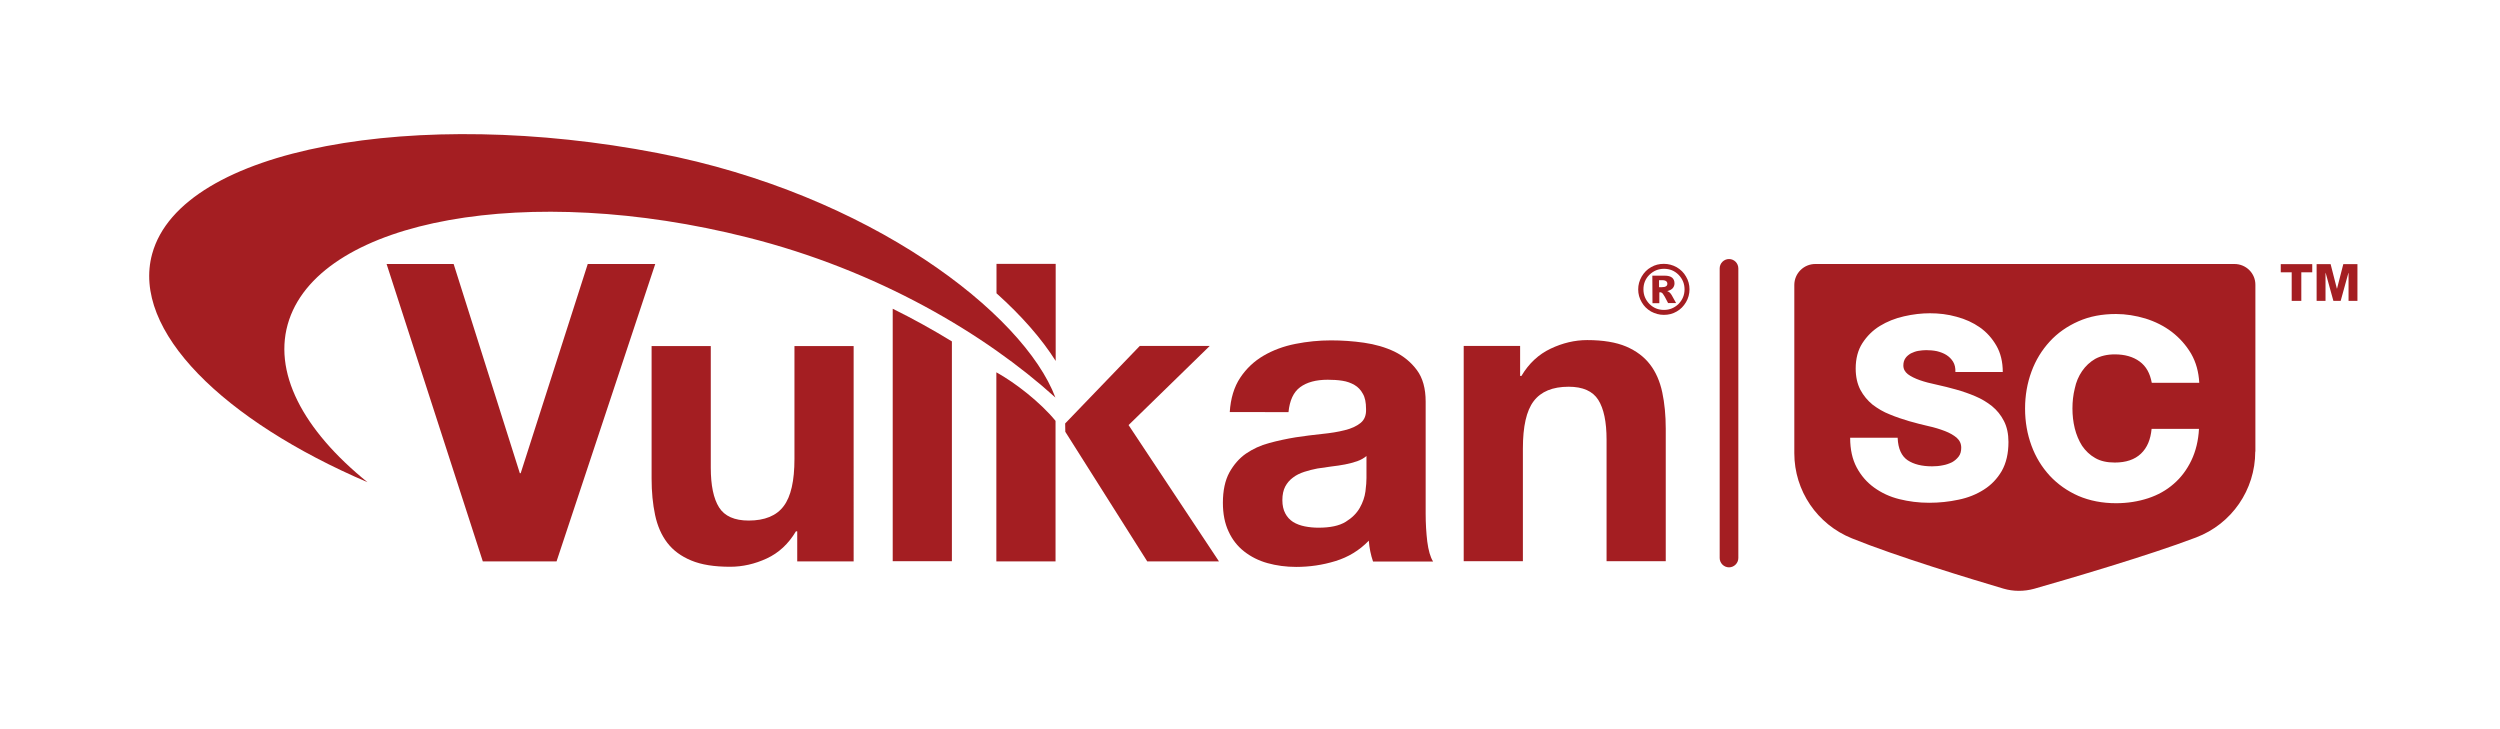 <?xml version="1.0" encoding="utf-8"?>
<!-- Generator: Adobe Illustrator 22.0.1, SVG Export Plug-In . SVG Version: 6.00 Build 0)  -->
<svg version="1.1" id="Vulkan" xmlns="http://www.w3.org/2000/svg" xmlns:xlink="http://www.w3.org/1999/xlink" x="0px" y="0px"
	 viewBox="0 0 1715 500" enable-background="new 0 0 1715 500" xml:space="preserve">
<g>
	<path fill="#A41E22" d="M724.1,385.1h-40.6c0,0,0-99,0-129.7c13,7.2,30.1,20.5,40.6,33.3V385.1z"/>
	<g>
		<path fill="#A41E22" d="M381.8,385.1h-50.6l-66-204h46l45.4,143.5h0.6l46-143.5h46.3L381.8,385.1z"/>
		<path fill="#A41E22" d="M585.5,385.1h-38.6v-20.6h-0.9c-5.1,8.6-11.8,14.8-20,18.6c-8.2,3.8-16.6,5.7-25.1,5.7
			c-10.9,0-19.8-1.4-26.7-4.3c-7-2.9-12.4-6.9-16.4-12.1c-4-5.2-6.8-11.6-8.4-19.1c-1.6-7.5-2.4-15.9-2.4-25v-90.9h40.6v83.4
			c0,12.2,1.9,21.3,5.7,27.3c3.8,6,10.6,9,20.3,9c11,0,19.1-3.3,24-9.9c5-6.6,7.4-17.4,7.4-32.4v-77.4h40.6V385.1z"/>
	</g>
	<polygon fill="#A41E22" points="730.8,296.2 730.7,290.5 781.9,237.3 829.9,237.3 774.2,291.6 836.2,385.1 787,385.1 	"/>
	<path fill="#A41E22" d="M843.6,282.8c0.6-9.5,3-17.4,7.2-23.7c4.2-6.3,9.5-11.3,16-15.1c6.5-3.8,13.8-6.5,21.9-8.1
		c8.1-1.6,16.2-2.4,24.4-2.4c7.4,0,15,0.5,22.6,1.6c7.6,1.1,14.6,3.1,20.9,6.1c6.3,3.1,11.4,7.3,15.4,12.7c4,5.4,6,12.6,6,21.6v76.9
		c0,6.7,0.4,13.1,1.1,19.1c0.8,6.1,2.1,10.7,4,13.7h-41.2c-0.8-2.3-1.4-4.6-1.9-7c-0.5-2.4-0.8-4.8-1-7.3
		c-6.5,6.7-14.1,11.3-22.9,14c-8.8,2.7-17.7,4-26.9,4c-7,0-13.6-0.9-19.7-2.6c-6.1-1.7-11.4-4.4-16-8c-4.6-3.6-8.2-8.2-10.7-13.7
		c-2.6-5.5-3.9-12.1-3.9-19.7c0-8.4,1.5-15.3,4.4-20.7c3-5.4,6.8-9.8,11.4-13c4.7-3.2,10-5.7,16-7.3c6-1.6,12-2.9,18.1-3.9
		c6.1-0.9,12.1-1.7,18-2.3c5.9-0.6,11.1-1.4,15.7-2.6c4.6-1.1,8.2-2.8,10.9-5c2.7-2.2,3.9-5.4,3.7-9.6c0-4.4-0.7-7.9-2.2-10.4
		c-1.4-2.6-3.3-4.6-5.7-6c-2.4-1.4-5.1-2.4-8.3-2.9c-3.1-0.5-6.5-0.7-10.1-0.7c-8,0-14.3,1.7-18.9,5.1c-4.6,3.4-7.2,9.1-8,17.1
		H843.6z M937.4,312.8c-1.7,1.5-3.9,2.7-6.4,3.6c-2.6,0.9-5.3,1.6-8.3,2.2c-3,0.6-6,1-9.3,1.4c-3.2,0.4-6.5,0.9-9.7,1.4
		c-3,0.6-6,1.3-9,2.3c-3,1-5.5,2.2-7.7,3.9c-2.2,1.6-4,3.7-5.3,6.1c-1.3,2.5-2,5.6-2,9.4c0,3.6,0.7,6.7,2,9.1
		c1.3,2.5,3.1,4.4,5.4,5.9c2.3,1.4,5,2.4,8,3c3.1,0.6,6.2,0.9,9.4,0.9c8,0,14.2-1.3,18.6-4c4.4-2.7,7.6-5.9,9.7-9.6
		c2.1-3.7,3.4-7.5,3.9-11.3c0.5-3.8,0.7-6.9,0.7-9.1V312.8z"/>
	<path fill="#A41E22" d="M1004.2,237.3h38.6v20.6h0.9c5.1-8.6,11.8-14.8,20-18.7c8.2-3.9,16.6-5.9,25.1-5.9
		c10.9,0,19.8,1.5,26.7,4.4c7,3,12.4,7.1,16.4,12.3c4,5.2,6.8,11.6,8.4,19.1c1.6,7.5,2.4,15.9,2.4,25v90.9h-40.6v-83.4
		c0-12.2-1.9-21.3-5.7-27.3c-3.8-6-10.6-9-20.3-9c-11,0-19,3.3-24,9.9c-5,6.6-7.4,17.4-7.4,32.4v77.4h-40.6V237.3z"/>
	<g>
		<path fill="#A41E22" d="M612.4,211.8v173.2h40.6V234.2C639.9,226.2,626.4,218.7,612.4,211.8z"/>
	</g>
	<path fill="#A41E22" d="M198.4,219.2c23.5-68.9,164.2-94.2,314.1-56.4c90,22.6,163.5,66.5,211.5,109.9
		C702.3,215.1,596.7,133.1,451.2,105c-164.5-31.8-326.7-3.9-346.8,69.1c-14.5,52.7,49.2,114.5,147.7,156.7
		C207.8,295,186.3,254.8,198.4,219.2z"/>
	<g>
		<path fill="#A41E22" d="M724.2,247.6V181h-40.6v20.2C700.9,216.7,714.6,232.4,724.2,247.6z"/>
	</g>
</g>
<path fill="#A41E22" d="M1186.1,177.7c-3.5,0-6.4,2.9-6.4,6.4v198.7c0,3.5,2.9,6.4,6.4,6.4c3.5,0,6.4-2.9,6.4-6.4V184.2
	C1192.5,180.6,1189.7,177.7,1186.1,177.7z"/>
<path fill="#A41E22" d="M1532.8,181.1h-287.5c-7.9,0-14.4,6.4-14.4,14.4v115.4c0,25.8,15.7,48.8,39.5,58.4c30.3,12.3,82,28,104,34.5
	c6.8,2,14.1,2,21,0.1c23.1-6.6,78.5-22.8,111.1-35.2c24.5-9.3,40.6-32.7,40.6-58.9h0.1V195.5
	C1547.3,187.6,1540.9,181.1,1532.8,181.1z M1373.2,323.1c-3.1,5.3-7.2,9.6-12.3,12.8c-5,3.2-10.9,5.6-17.4,6.9
	c-6.5,1.4-13.2,2.1-20.1,2.1c-7.3,0-14.1-0.9-20.5-2.5c-6.5-1.6-12.2-4.3-17.2-7.9c-5-3.6-9-8.2-12-13.8c-3-5.6-4.5-12.4-4.5-20.4
	h32.6v0.2c0.3,7.4,2.7,12.4,6.8,15.2c4.2,2.8,9.8,4.2,16.8,4.2c2.5,0,4.9-0.2,7.3-0.7c2.4-0.4,4.5-1.2,6.4-2.1c1.8-1,3.4-2.4,4.6-4
	c1.2-1.6,1.7-3.6,1.7-6c0-2.8-1.1-5-3.1-6.8c-2-1.7-4.7-3.3-8.1-4.6c-3.4-1.3-7.2-2.5-11.4-3.4c-4.3-1-8.7-2.1-13.2-3.4
	c-4.4-1.3-8.9-2.8-13.2-4.6c-4.4-1.7-8.2-4-11.8-6.7c-3.4-2.8-6.2-6.1-8.4-10.2c-2.1-4.1-3.2-8.9-3.2-14.6c0-6.7,1.5-12.6,4.6-17.4
	c3.1-4.8,7.1-8.8,12-11.8s10.4-5.2,16.5-6.6c6.1-1.4,12-2.1,17.8-2.1c6.2,0,12.3,0.7,18.3,2.4c6,1.6,11.3,4,16,7.3
	c4.7,3.3,8.4,7.5,11.3,12.5c2.9,5,4.4,11.1,4.4,18.1h-32.5c0.1-2.8-0.4-5.1-1.6-7.1c-1.2-1.9-2.7-3.4-4.6-4.6
	c-1.9-1.2-4.1-2-6.5-2.6c-2.5-0.5-4.9-0.7-7.4-0.7c-1.7,0-3.5,0.2-5.4,0.5c-1.8,0.3-3.5,1-5,1.7c-1.5,0.9-2.8,1.9-3.7,3.2
	c-1,1.4-1.5,3.1-1.5,5.1c0,2.5,1.1,4.4,3.1,6c2,1.5,4.8,2.9,8.2,4.1c3.4,1.2,7.3,2.2,11.6,3.1c4.3,1,8.8,2,13.2,3.3
	c4.6,1.3,9,2.8,13.2,4.6c4.3,1.8,8.1,4.1,11.5,6.8c3.4,2.8,6.1,6.1,8.2,10.2c2.1,4.1,3.1,8.9,3.1,14.4
	C1377.8,311,1376.3,317.6,1373.2,323.1z M1467.8,248c-4.5-3.3-10.2-4.9-17.1-4.9c-5.2,0-9.7,1.1-13.4,3.1c-3.6,2.1-6.6,4.9-9,8.4
	c-2.4,3.5-4.1,7.5-5,11.9c-1.1,4.4-1.6,9-1.6,13.7c0,4.7,0.5,9.2,1.6,13.7c1.1,4.4,2.8,8.4,5,11.9c2.4,3.5,5.3,6.3,9,8.4
	c3.6,2.1,8.1,3.1,13.4,3.1c7.7,0,13.7-2,18-6.1c4.3-4.1,6.6-9.7,7.3-17h32.5c-0.4,8-2.2,15.3-5.2,21.6c-3,6.3-7.1,11.8-12.1,16.1
	c-5,4.4-10.9,7.7-17.6,9.9c-6.7,2.2-14.1,3.4-22,3.4c-9.4,0-18.1-1.7-25.8-5c-7.7-3.4-14.2-8-19.7-13.9c-5.4-5.9-9.6-12.7-12.5-20.6
	c-2.9-7.9-4.4-16.3-4.4-25.4s1.5-17.5,4.4-25.4c2.9-7.9,7.1-14.7,12.5-20.6c5.4-5.9,12-10.5,19.7-13.9c7.7-3.4,16.2-5,25.8-5
	c6.7,0,13.5,1.1,20.2,3.1c6.7,2.1,12.7,5.1,18.1,9.2c5.3,4.1,9.7,9,13.2,14.9c3.4,5.9,5.2,12.6,5.6,20h-32.6v-0.1
	C1474.9,256.1,1472.3,251.3,1467.8,248z"/>
<g id="TM_2_">
	<path fill="#A41E22" d="M1586.2,186.8h-7.5v19.6h-6.6v-19.6h-7.5v-5.6h21.6L1586.2,186.8L1586.2,186.8z"/>
	<path fill="#A41E22" d="M1589.1,181.2h9.7l4.3,16.8h0.1l4.3-16.8h9.7v25.2h-6.1v-19.2h-0.1l-5.3,19.2h-5l-5.3-19.2h-0.1v19.2h-6.1
		V181.2L1589.1,181.2z"/>
</g>
<g>
	<path fill="#A41E22" d="M1159,198.5c0,3.1-0.8,6.1-2.4,8.8s-3.7,4.9-6.4,6.4c-2.7,1.6-5.6,2.3-8.8,2.3c-3.1,0-6-0.8-8.8-2.3
		c-2.7-1.6-4.9-3.7-6.4-6.4c-1.6-2.7-2.4-5.6-2.4-8.8c0-3.1,0.8-6,2.4-8.8c1.6-2.7,3.7-4.9,6.4-6.4c2.7-1.6,5.6-2.3,8.8-2.3
		c3.1,0,6.1,0.8,8.8,2.3c2.7,1.6,4.9,3.7,6.4,6.4C1158.2,192.4,1159,195.3,1159,198.5z M1155.6,198.5c0-3.9-1.4-7.2-4.1-10
		c-2.8-2.8-6.1-4.1-10-4.1c-3.9,0-7.2,1.4-10,4.1c-2.8,2.8-4.1,6.1-4.1,10s1.4,7.2,4.1,10c2.8,2.8,6.1,4.1,10,4.1
		c3.9,0,7.2-1.4,10-4.1C1154.2,205.7,1155.6,202.4,1155.6,198.5z M1133.5,189.1h8.4c2.4,0,4.1,0.5,5.2,1.4c1.1,1,1.6,2.2,1.6,3.9
		c0,1.3-0.4,2.3-1.2,3.3c-0.8,0.9-2.1,1.6-3.8,2c0.7,0.3,1.2,0.6,1.6,0.9c0.5,0.4,1,1.1,1.5,1.9c0,0.1,1,1.9,3,5.4h-5.5
		c-1.8-3.6-3-5.7-3.6-6.4c-0.6-0.7-1.2-1-1.8-1c-0.1,0-0.3,0-0.6,0.1v7.4h-4.7L1133.5,189.1L1133.5,189.1z M1138.1,197h2
		c1.3,0,2.3-0.2,2.9-0.7c0.6-0.4,0.8-1,0.8-1.7c0-0.7-0.3-1.3-0.8-1.7c-0.5-0.4-1.4-0.7-2.7-0.7h-2.2L1138.1,197L1138.1,197z"/>
</g>
</svg>

